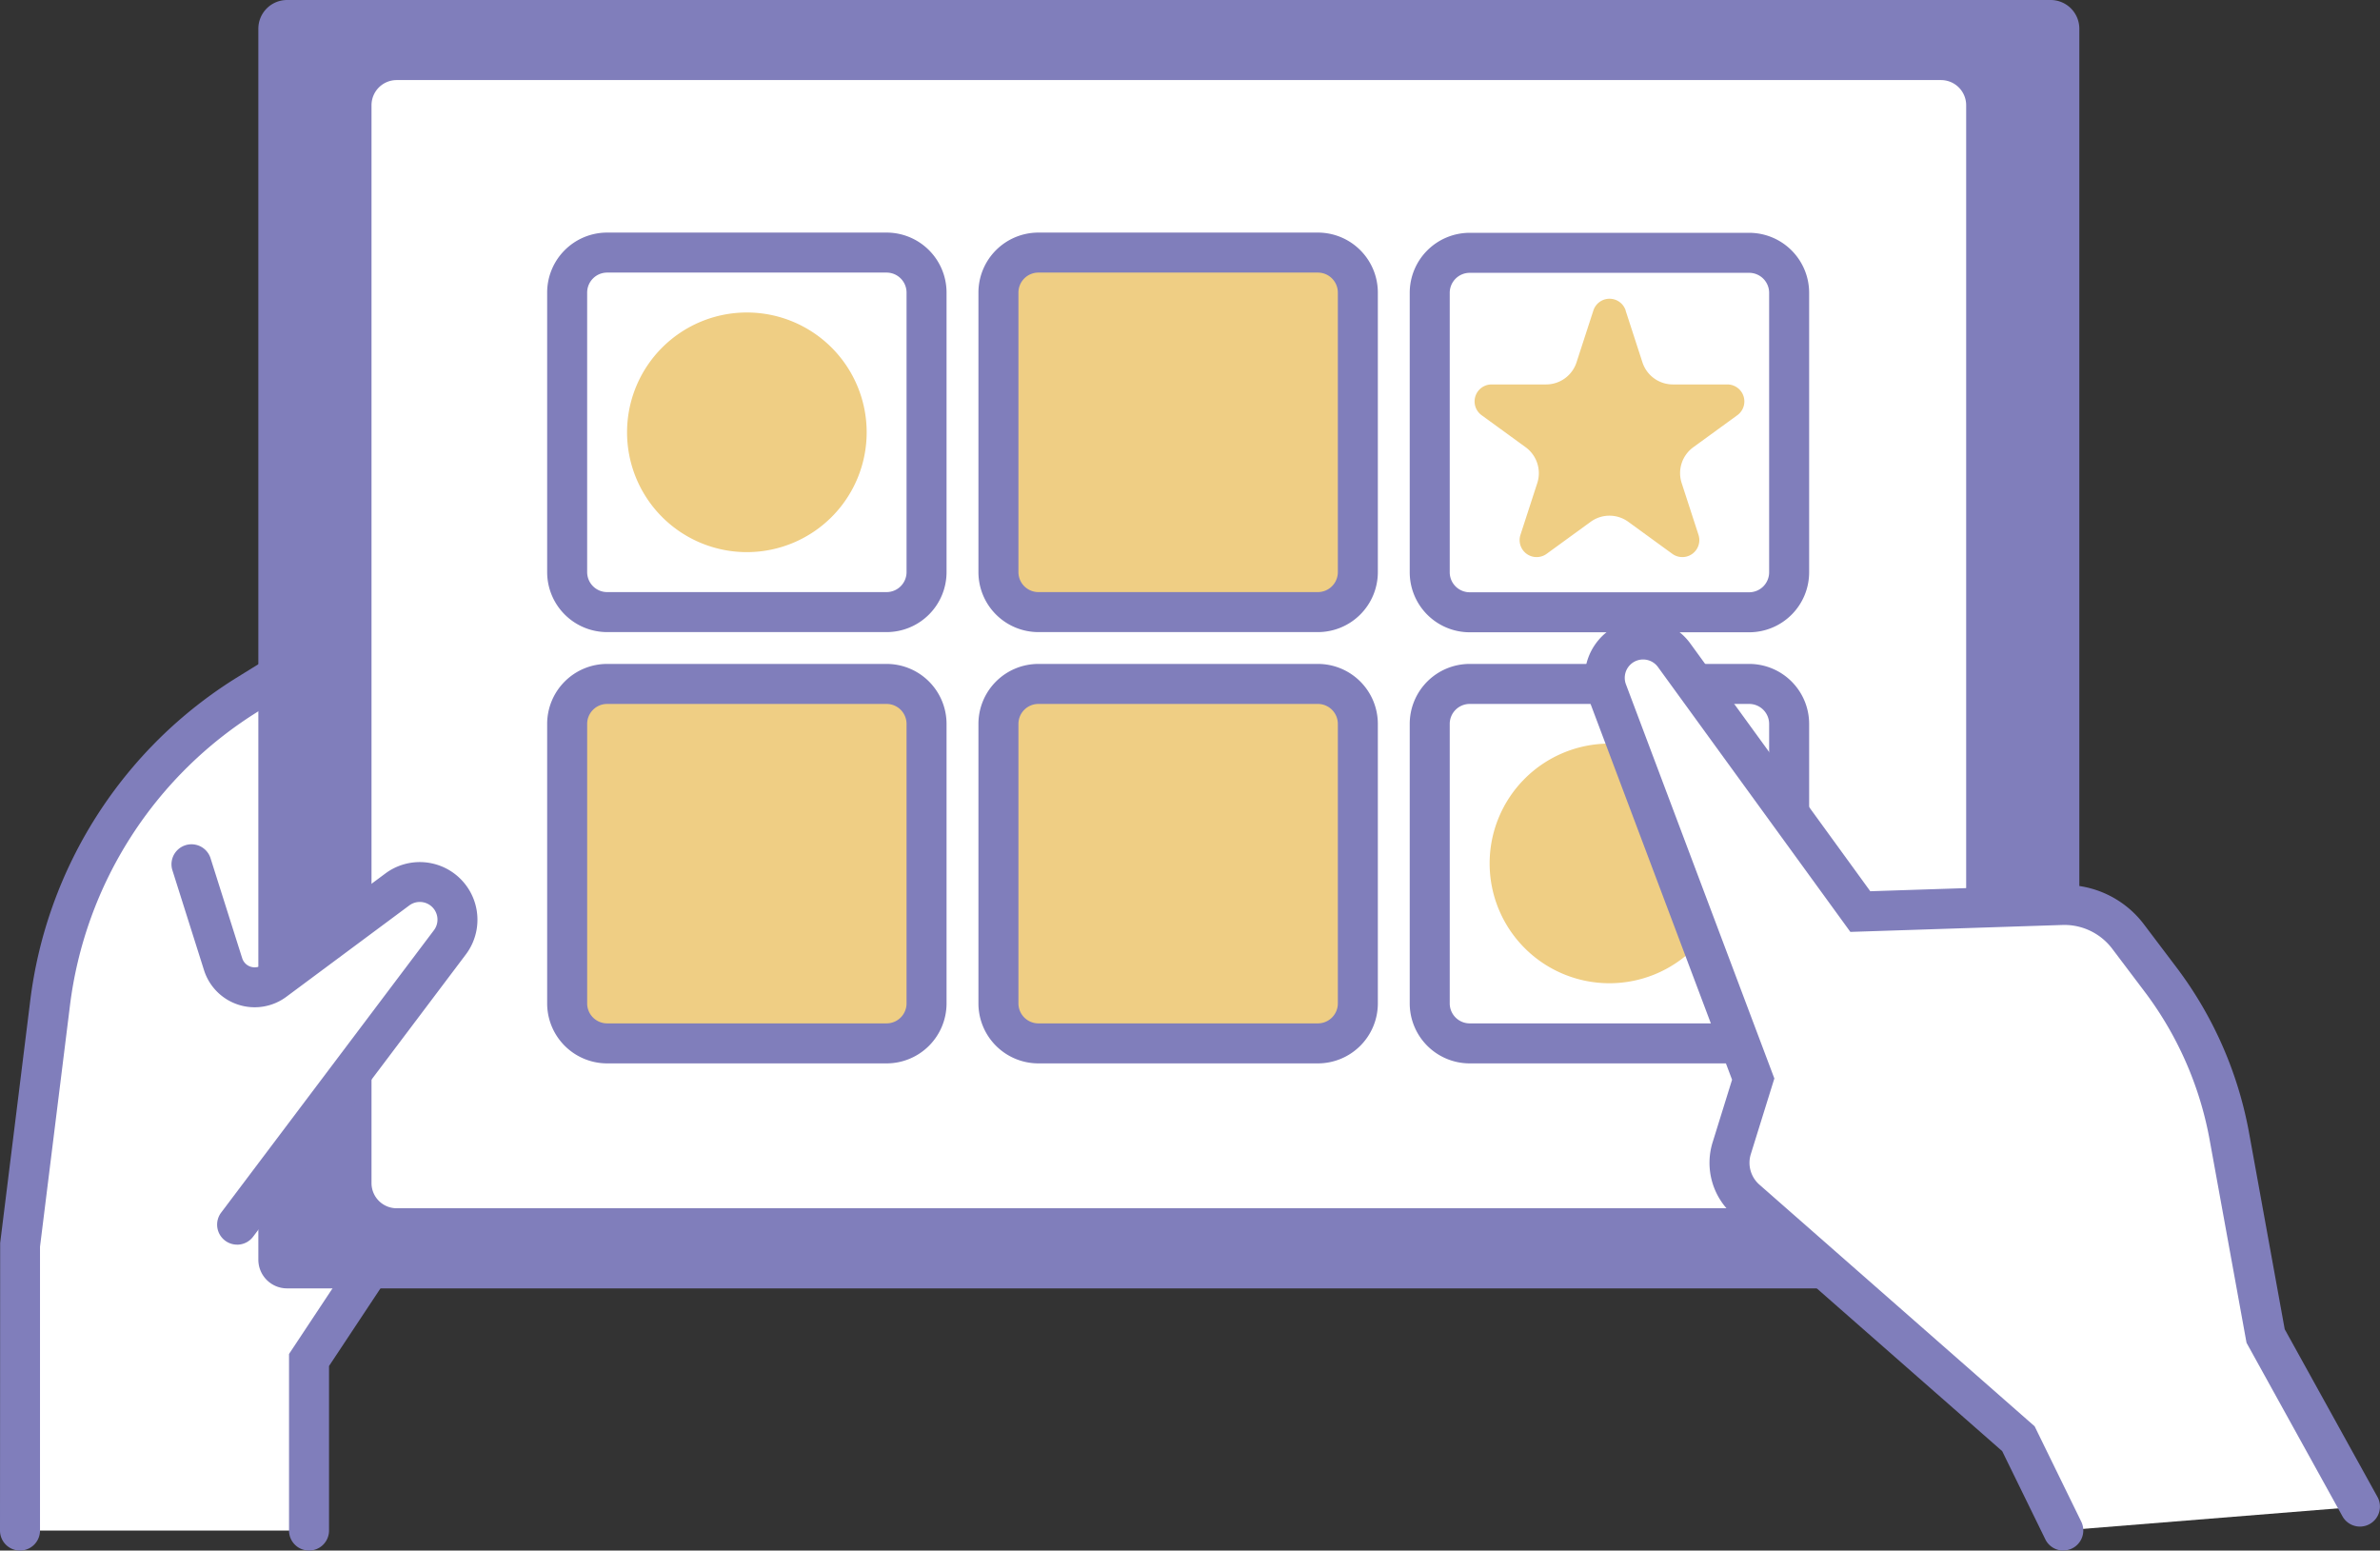 <svg xmlns="http://www.w3.org/2000/svg" width="118.996" height="77.515"><rect width="100%" height="100%" fill="#333333" stroke="none"/><defs><clipPath id="a"><path fill="none" d="M0 0h118.996v77.515H0z"/></clipPath></defs><g clip-path="url(#a)"><path d="M15.451 76.515V67.99l16.571-25.008-12.534-12.664-7.044 4.357A21.32 21.32 0 002.5 50.178L1 62.268v14.247" fill="#fff"/><path d="M15.451 77.515a1 1 0 01-1-1v-8.826L30.74 43.108l-11.4-11.52-6.367 3.938A20.225 20.225 0 003.494 50.3L2 62.329v14.186a1 1 0 01-2 0l.008-14.37 1.5-12.09a22.212 22.212 0 0110.409-16.23l7.72-4.776 13.668 13.807L16.451 68.29v8.225a1 1 0 01-1 1" fill="#807ebb"/><path d="M14.353 0h88.175a1.435 1.435 0 011.435 1.435v61.539a1.435 1.435 0 01-1.435 1.435H14.352a1.435 1.435 0 01-1.435-1.435V1.436A1.436 1.436 0 0114.353 0z" fill="#807ebb"/><path d="M19.833 4.003h77.214a1.258 1.258 0 011.258 1.258v53.888a1.257 1.257 0 01-1.257 1.254H19.832a1.257 1.257 0 01-1.257-1.254V5.261a1.258 1.258 0 011.258-1.258z" fill="#fff"/><path d="M44.326 30.6h-13.97a2 2 0 01-2-2V14.627a2 2 0 012-2h13.97a2 2 0 012 2V28.6a2 2 0 01-2 2" fill="#fff"/><path d="M44.326 31.6H30.357a3 3 0 01-3-3V14.627a3 3 0 013-3h13.969a3 3 0 013 3V28.6a3 3 0 01-3 3M30.357 13.627a1 1 0 00-1 1V28.6a1 1 0 001 1h13.969a1 1 0 001-1V14.627a1 1 0 00-1-1z" fill="#807ebb"/><path d="M31.352 21.612a5.99 5.99 0 105.99-5.99 5.99 5.99 0 00-5.99 5.99" fill="#efce84"/><path d="M87.454 30.608h-13.97a2 2 0 01-2-2v-13.97a2 2 0 012-2h13.97a2 2 0 012 2v13.97a2 2 0 01-2 2" fill="#fff"/><path d="M87.454 31.609h-13.97a3 3 0 01-3-3v-13.97a3 3 0 013-3h13.97a3 3 0 013 3v13.97a3 3 0 01-3 3m-13.97-17.97a1 1 0 00-1 1v13.97a1 1 0 001 1h13.97a1 1 0 001-1v-13.97a1 1 0 00-1-1z" fill="#807ebb"/><path d="M87.454 52.161h-13.97a2 2 0 01-2-2v-13.97a2 2 0 012-2h13.97a2 2 0 012 2v13.97a2 2 0 01-2 2" fill="#fff"/><path d="M87.454 53.161h-13.97a3 3 0 01-3-3v-13.97a3 3 0 013-3h13.97a3 3 0 013 3v13.97a3 3 0 01-3 3m-13.97-17.97a1 1 0 00-1 1v13.97a1 1 0 001 1h13.97a1 1 0 001-1v-13.97a1 1 0 00-1-1z" fill="#807ebb"/><path d="M65.89 30.6H51.92a2 2 0 01-2-2V14.627a2 2 0 012-2h13.97a2 2 0 012 2V28.6a2 2 0 01-2 2" fill="#efce84"/><path d="M65.89 31.6H51.92a3 3 0 01-3-3V14.627a3 3 0 013-3h13.97a3 3 0 013 3V28.6a3 3 0 01-3 3M51.92 13.627a1 1 0 00-1 1V28.6a1 1 0 001 1h13.97a1 1 0 001-1V14.627a1 1 0 00-1-1z" fill="#807ebb"/><path d="M65.89 52.161H51.92a2 2 0 01-2-2v-13.97a2 2 0 012-2h13.97a2 2 0 012 2v13.97a2 2 0 01-2 2" fill="#efce84"/><path d="M65.89 53.161H51.92a3 3 0 01-3-3v-13.97a3 3 0 013-3h13.97a3 3 0 013 3v13.97a3 3 0 01-3 3m-13.97-17.97a1 1 0 00-1 1v13.97a1 1 0 001 1h13.97a1 1 0 001-1v-13.97a1 1 0 00-1-1z" fill="#807ebb"/><path d="M44.326 52.161h-13.97a2 2 0 01-2-2v-13.97a2 2 0 012-2h13.97a2 2 0 012 2v13.97a2 2 0 01-2 2" fill="#efce84"/><path d="M44.326 53.161H30.357a3 3 0 01-3-3v-13.97a3 3 0 013-3h13.969a3 3 0 013 3v13.97a3 3 0 01-3 3m-13.969-17.97a1 1 0 00-1 1v13.97a1 1 0 001 1h13.969a1 1 0 001-1v-13.97a1 1 0 00-1-1z" fill="#807ebb"/><path d="M74.479 43.164a5.99 5.99 0 105.99-5.99 5.99 5.99 0 00-5.99 5.99" fill="#efce84"/><path d="M11.857 61.222l10.637-14.115a1.883 1.883 0 00-2.627-2.645l-6.143 4.565a1.658 1.658 0 01-2.569-.83l-1.588-5.021" fill="#fff"/><path d="M11.856 62.222a1 1 0 01-.8-1.6l10.639-14.117a.882.882 0 00.068-.958.883.883 0 00-1.3-.282l-6.143 4.564A2.656 2.656 0 0110.2 48.5l-1.588-5.02a1 1 0 011.907-.6l1.589 5.02a.656.656 0 001.019.329l6.144-4.564a2.883 2.883 0 014.022 4.048L12.656 61.824a1 1 0 01-.8.4" fill="#807ebb"/><path d="M118 75.317l-4.715-8.525-1.818-10a18.4 18.4 0 00-3.423-7.8l-1.644-2.175a3.97 3.97 0 00-3.3-1.575l-10.085.33L83.7 32.754a1.918 1.918 0 00-3.346 1.8l7.3 19.388-1.076 3.462a2.454 2.454 0 00.724 2.57l13.613 11.949 2.243 4.588" fill="#fff"/><path d="M103.163 77.515a1 1 0 01-.9-.561l-2.156-4.408L86.645 60.73a3.46 3.46 0 01-1.018-3.619l.974-3.133-7.181-19.067a2.918 2.918 0 015.091-2.744l9 12.388 9.556-.312a4.961 4.961 0 014.13 1.972l1.638 2.167a19.5 19.5 0 013.61 8.228l1.787 9.842 4.636 8.38a1 1 0 11-1.75.969l-4.794-8.67-.03-.161-1.818-10a17.475 17.475 0 00-3.237-7.38l-1.639-2.17a3 3 0 00-2.469-1.179l-10.616.347-9.623-13.246a.918.918 0 00-1.6.863l7.423 19.71-1.178 3.785a1.452 1.452 0 00.429 1.522l13.763 12.082 2.331 4.768a1 1 0 01-.459 1.337.982.982 0 01-.438.1" fill="#807ebb"/><path d="M81.277 15.523l.841 2.588a1.6 1.6 0 001.526 1.108h2.72a.85.85 0 01.5 1.538l-2.2 1.6a1.6 1.6 0 00-.583 1.794l.841 2.587a.85.85 0 01-1.308.95l-2.2-1.6a1.6 1.6 0 00-1.886 0l-2.2 1.6a.85.85 0 01-1.308-.95l.841-2.587a1.606 1.606 0 00-.583-1.794l-2.2-1.6a.85.85 0 01.5-1.538h2.721a1.6 1.6 0 001.526-1.108l.841-2.588a.849.849 0 011.616 0" fill="#efce84"/></g></svg>